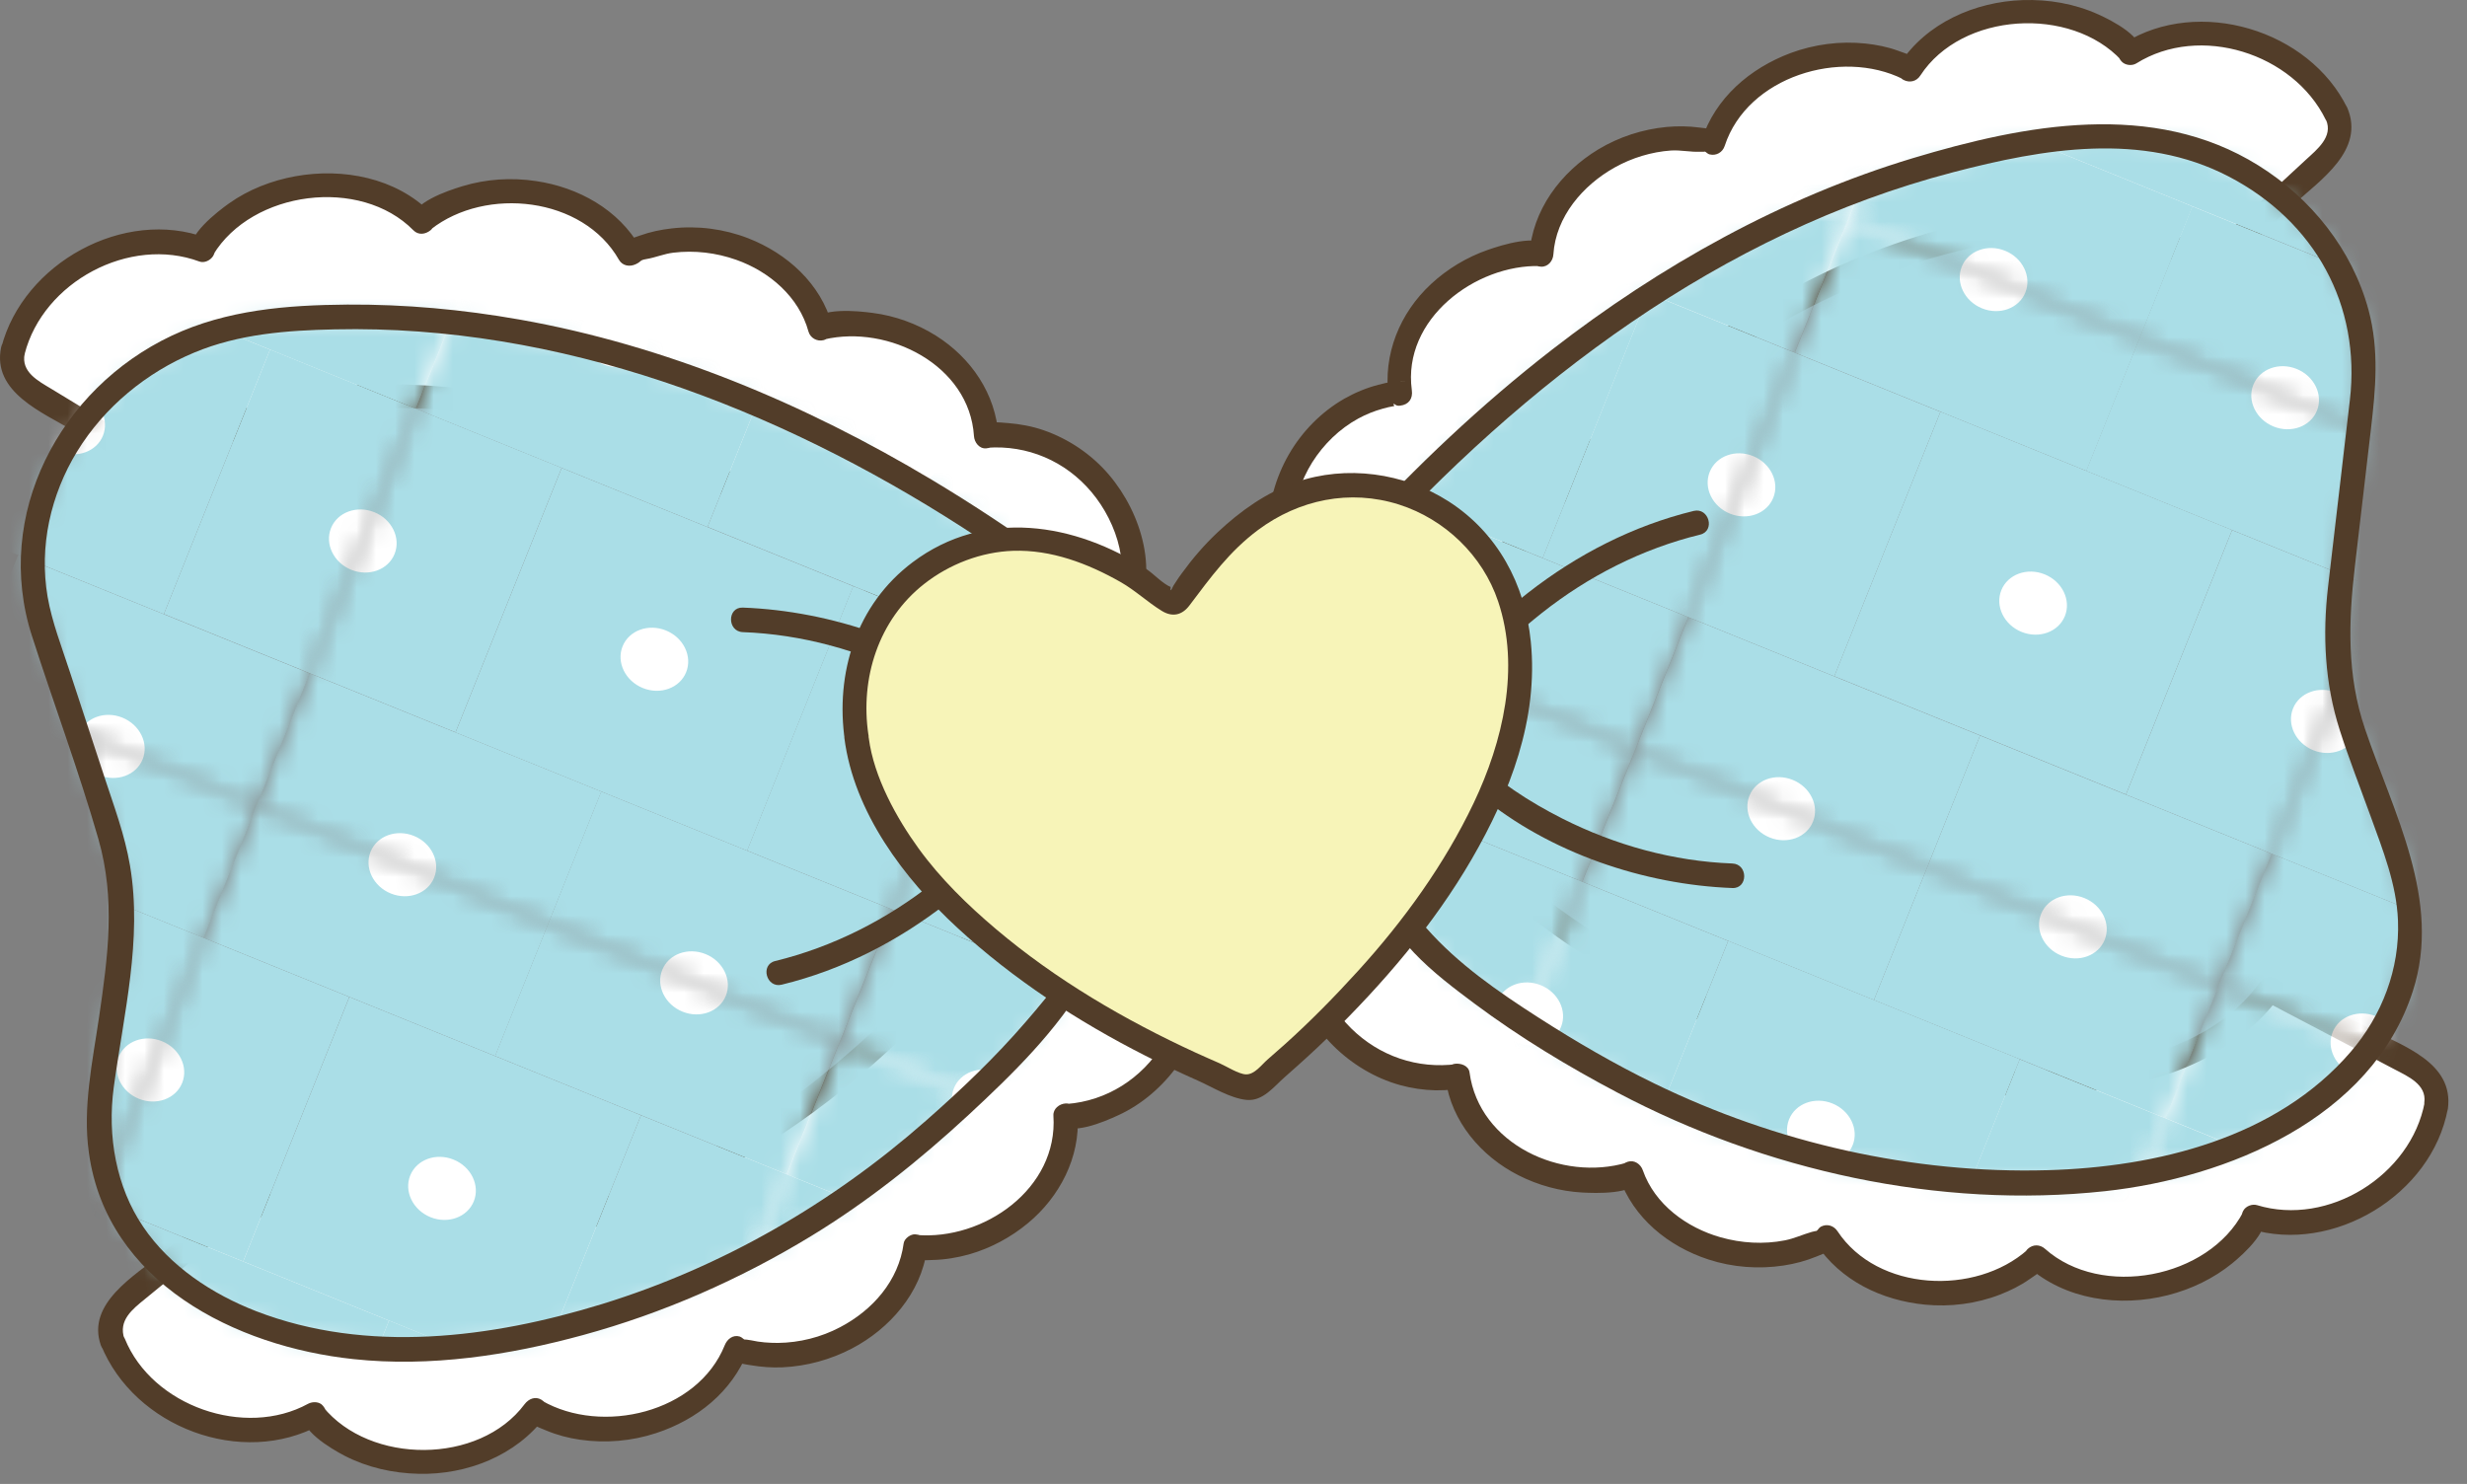 <svg width="128" height="77" viewBox="0 0 128 77" fill="none" xmlns="http://www.w3.org/2000/svg">
<rect x="0" y="0" width="128" height="77" fill="#808080" stroke="none"/>
<path d="M77.051 45.017C77.412 44.871 77.773 44.718 78.134 44.571C78.165 44.616 78.197 44.654 78.235 44.699C78.216 44.673 78.197 44.654 78.184 44.629C78.184 44.629 78.153 44.584 78.134 44.559L78.235 44.686C78.254 44.737 78.279 44.788 78.299 44.839C78.305 44.896 78.311 44.953 78.324 45.004C78.172 45.208 78.014 45.412 77.862 45.615C77.748 45.615 77.64 45.615 77.526 45.615C77.475 45.596 77.425 45.571 77.374 45.552L77.247 45.45L77.146 45.322L77.083 45.17C77.076 45.112 77.07 45.055 77.058 45.004C77.058 45.093 77.07 45.176 77.115 45.252C77.14 45.329 77.184 45.399 77.247 45.456C77.304 45.52 77.374 45.564 77.45 45.59C77.526 45.628 77.608 45.647 77.697 45.647L77.868 45.622C77.976 45.59 78.071 45.539 78.147 45.456L78.248 45.329C78.305 45.227 78.337 45.125 78.337 45.011C78.337 45.011 78.311 44.845 78.311 44.839C78.299 44.788 78.273 44.73 78.248 44.686C78.222 44.641 78.184 44.597 78.147 44.552C78.109 44.508 78.064 44.476 78.014 44.45C77.963 44.425 77.912 44.4 77.862 44.387L77.691 44.361C77.634 44.361 77.577 44.374 77.52 44.387L77.368 44.45C77.292 44.489 77.235 44.546 77.191 44.616C77.153 44.654 77.127 44.705 77.108 44.756C77.07 44.832 77.051 44.915 77.051 45.004C77.038 45.1 77.089 45.246 77.14 45.329C77.165 45.38 77.209 45.418 77.241 45.463L77.14 45.335C77.171 45.38 77.209 45.424 77.241 45.469L77.368 45.571L77.52 45.635L77.691 45.66C77.779 45.66 77.862 45.647 77.938 45.603C77.988 45.59 78.039 45.558 78.077 45.52C78.128 45.494 78.159 45.456 78.191 45.405C78.229 45.367 78.254 45.316 78.273 45.265C78.311 45.189 78.33 45.106 78.33 45.017C78.33 44.928 78.317 44.845 78.273 44.769C78.248 44.692 78.204 44.622 78.14 44.565C78.083 44.501 78.014 44.457 77.938 44.431C77.862 44.393 77.779 44.374 77.691 44.374L77.52 44.4C77.412 44.431 77.317 44.482 77.241 44.565L77.14 44.692C77.083 44.794 77.051 44.896 77.051 45.011V45.017Z" fill="#523D29"/>
<path d="M126.413 57.36C126.369 57.615 126.312 57.869 126.236 58.137C126.198 58.27 126.154 58.404 126.103 58.538C126.052 58.665 125.995 58.799 125.932 58.926C125.812 59.187 125.672 59.448 125.514 59.709C125.349 59.957 125.166 60.206 124.97 60.454C124.773 60.702 124.552 60.931 124.317 61.154C124.077 61.377 123.836 61.606 123.564 61.797C122.475 62.624 121.253 63.102 120.107 63.325C118.948 63.522 117.859 63.452 116.941 63.146L116.928 63.172L116.947 63.21C116.548 64.025 115.871 64.802 114.965 65.419C114.066 66.055 112.927 66.507 111.679 66.737C110.369 66.959 109.254 66.858 108.228 66.609C107.209 66.317 106.335 65.877 105.677 65.26L105.658 65.279V65.317C105.329 65.623 104.949 65.903 104.524 66.151C104.107 66.393 103.644 66.584 103.15 66.743C102.903 66.819 102.65 66.889 102.384 66.947C102.125 66.998 101.859 67.036 101.587 67.061C101.042 67.112 100.472 67.138 99.909 67.061C97.579 66.851 95.723 65.667 94.799 64.21L94.767 64.26C93.191 65.158 90.968 65.432 88.841 64.738C86.682 64.031 85.168 62.529 84.643 60.906H84.618L84.599 60.95C83.718 61.237 82.731 61.319 81.718 61.211C81.211 61.148 80.704 61.033 80.198 60.867C79.704 60.708 79.255 60.511 78.799 60.25C76.969 59.206 75.848 57.519 75.658 55.826H75.633L75.608 55.858C73.784 56.125 71.663 55.648 69.865 53.993C69.415 53.579 69.004 53.082 68.662 52.56C68.484 52.28 68.332 52.019 68.187 51.714C68.117 51.567 68.054 51.414 67.99 51.268C67.927 51.109 67.87 50.95 67.82 50.791C67.769 50.638 67.725 50.472 67.68 50.3C67.642 50.135 67.604 49.969 67.579 49.804C67.522 49.441 67.49 49.123 67.49 48.747C67.49 48.569 67.49 48.391 67.516 48.225C67.541 48.072 67.573 47.92 67.611 47.773C67.68 47.487 67.807 47.207 67.927 46.959L67.902 46.939L77.735 45.119C77.735 45.119 77.735 45.119 77.735 45.112C77.735 45.087 77.722 45.068 77.71 45.042C77.691 45.017 77.697 45.017 77.697 45.011C77.71 45.03 77.71 45.036 77.748 45.087C77.862 45.252 78.14 45.59 78.533 45.965C79.324 46.723 80.483 47.62 81.737 48.474C83.655 49.772 86.555 51.516 89.214 52.713C90.284 53.184 91.532 53.693 92.906 54.152C94.267 54.597 98.345 55.476 99.871 55.8C100.301 55.864 100.738 55.921 101.188 55.96C102.612 56.112 104.132 56.195 105.626 56.151C106.209 56.157 106.816 56.093 107.462 56.061C107.785 56.036 108.108 55.991 108.437 55.96C108.602 55.941 108.773 55.921 108.938 55.909C109.09 55.883 109.242 55.864 109.393 55.839C110.616 55.654 111.882 55.304 113.047 54.839C113.946 54.483 114.915 53.993 115.751 53.382C116.187 53.082 116.555 52.745 116.909 52.407C117.257 52.064 117.53 51.701 117.783 51.351L125.286 55.297C126.078 55.711 126.546 56.513 126.438 57.347V57.36H126.413Z" fill="white"/>
<path d="M125.805 57.195C125.096 60.989 120.803 63.662 117.106 62.535C116.852 62.459 116.517 62.586 116.39 62.828C116.263 63.07 116.282 63.286 116.39 63.528V62.886C114.592 66.336 109.026 67.405 106.107 64.802C105.841 64.566 105.481 64.56 105.215 64.802C105.075 64.929 105.012 65.12 105.012 65.304L105.196 64.852C102.492 67.246 97.414 67.029 95.337 63.885C95.141 63.592 94.786 63.484 94.47 63.656C94.368 63.713 94.324 63.834 94.235 63.885C94.28 63.859 94.159 63.885 94.007 63.923C93.533 64.057 93.096 64.267 92.608 64.362C91.507 64.579 90.354 64.509 89.271 64.203C87.524 63.707 85.859 62.504 85.238 60.727C85.13 60.409 84.801 60.174 84.459 60.282C84.276 60.339 84.13 60.447 84.035 60.619L84.415 60.327C81.04 61.332 76.747 59.391 76.247 55.648C76.196 55.279 75.766 55.157 75.468 55.202C75.342 55.221 75.215 55.304 75.139 55.399L75.589 55.215C73.55 55.482 71.568 54.807 70.099 53.356C68.63 51.905 67.497 49.32 68.453 47.29C68.573 47.035 68.567 46.723 68.351 46.519L68.326 46.5L68.047 47.563C69.713 47.258 71.378 46.946 73.043 46.64C74.708 46.335 76.317 46.169 77.887 45.743C78.311 45.628 78.431 45.176 78.267 44.807C78.356 45.004 78.242 44.737 78.222 44.699L77.127 45.342C77.735 46.392 78.9 47.194 79.837 47.913C81.11 48.881 82.452 49.753 83.813 50.574C86.637 52.28 89.613 53.789 92.76 54.788C94.881 55.463 97.11 55.87 99.288 56.335C102.359 56.991 105.677 56.927 108.779 56.564C112.363 56.144 116.118 54.693 118.296 51.675L117.428 51.905C118.84 52.65 120.252 53.388 121.664 54.133L124.254 55.495C124.919 55.845 125.913 56.272 125.786 57.201C125.679 58.003 126.901 58.347 127.008 57.538C127.331 55.138 124.672 54.279 122.981 53.394C121.291 52.509 119.708 51.669 118.068 50.81C117.745 50.638 117.41 50.746 117.201 51.039C115.307 53.662 111.895 54.89 108.805 55.291C105.86 55.673 102.682 55.718 99.757 55.145C97.693 54.737 95.622 54.279 93.596 53.719C90.797 52.936 88.119 51.612 85.605 50.167C84.212 49.371 82.845 48.518 81.528 47.602C80.819 47.105 80.122 46.583 79.464 46.01C79.033 45.635 78.501 45.221 78.21 44.718C77.792 43.992 76.792 44.629 77.115 45.361C77.045 45.195 77.153 45.456 77.159 45.469L77.539 44.533C75.975 44.96 74.291 45.132 72.695 45.431C71.099 45.73 69.365 46.048 67.699 46.354C67.231 46.443 67.091 47.105 67.421 47.417L67.446 47.436L67.345 46.666C66.135 49.244 67.256 52.357 69.187 54.273C70.143 55.221 71.34 55.941 72.632 56.303C73.233 56.469 73.866 56.564 74.487 56.577C74.81 56.577 75.139 56.571 75.462 56.52C75.582 56.501 75.696 56.482 75.81 56.45C75.861 56.437 75.912 56.405 75.95 56.367C76.082 56.265 76.032 56.291 75.785 56.443L75.006 55.998C75.297 58.188 76.855 60.008 78.78 60.982C79.805 61.504 80.945 61.816 82.098 61.88C82.807 61.918 84.713 61.988 85.137 61.237L84.757 61.53H84.782C84.523 61.37 84.263 61.224 84.003 61.078C84.738 63.197 86.555 64.674 88.644 65.355C89.892 65.763 91.247 65.865 92.545 65.667C93.134 65.578 93.704 65.425 94.261 65.196C94.52 65.088 94.837 64.986 95.059 64.814C95.261 64.662 95.54 64.521 95.09 64.763L94.223 64.534C95.496 66.457 97.629 67.475 99.877 67.698C101.188 67.825 102.543 67.653 103.771 67.176C104.309 66.966 104.828 66.711 105.297 66.38C105.677 66.113 106.259 65.795 106.253 65.273L106.069 65.725L106.088 65.705H105.196C107.152 67.456 109.989 67.838 112.477 67.208C113.693 66.896 114.845 66.348 115.82 65.553C116.434 65.05 117.872 63.764 117.447 62.86V63.503L117.46 63.477L116.745 63.77C121.057 65.088 126.173 62.001 127.002 57.545C127.154 56.743 125.932 56.399 125.78 57.207L125.805 57.195Z" fill="#523D29"/>
<path d="M78.115 30.179C78.096 30.128 78.071 30.077 78.052 30.026C78.014 29.949 77.957 29.892 77.887 29.848C77.849 29.809 77.798 29.784 77.748 29.765C77.672 29.727 77.589 29.707 77.501 29.707L77.33 29.733L77.178 29.797C77.102 29.835 77.045 29.892 77.001 29.962C76.944 30.026 76.906 30.096 76.886 30.179L76.95 30.026C76.924 30.077 76.899 30.128 76.886 30.185C76.861 30.274 76.849 30.433 76.886 30.522L76.95 30.675C76.988 30.752 77.045 30.809 77.115 30.853C77.153 30.892 77.203 30.917 77.254 30.936C77.33 30.974 77.412 30.993 77.501 30.993C77.526 30.993 77.558 30.993 77.583 30.981C77.64 30.981 77.691 30.968 77.741 30.936C77.773 30.936 77.798 30.923 77.817 30.904L77.944 30.802C77.982 30.764 78.014 30.72 78.045 30.669C78.077 30.618 78.096 30.567 78.109 30.516C78.109 30.51 78.134 30.351 78.134 30.344C78.134 30.287 78.134 30.23 78.109 30.172C78.09 30.09 78.052 30.02 77.995 29.956C77.95 29.886 77.893 29.835 77.817 29.79C77.748 29.746 77.665 29.72 77.583 29.714C77.501 29.695 77.412 29.701 77.33 29.727L77.178 29.79C77.083 29.848 77.007 29.924 76.95 30.02L76.886 30.172C76.855 30.287 76.855 30.395 76.886 30.51C76.88 30.452 76.874 30.395 76.861 30.338C76.868 30.28 76.874 30.223 76.886 30.172L76.95 30.02L77.051 29.892C77.096 29.86 77.133 29.828 77.178 29.79C77.285 29.759 77.393 29.733 77.494 29.701C77.697 29.854 77.9 30.013 78.102 30.166C78.109 30.223 78.115 30.28 78.127 30.338C78.121 30.395 78.115 30.452 78.102 30.503C78.083 30.554 78.058 30.605 78.039 30.656C78.064 30.605 78.083 30.548 78.109 30.497H76.886C76.906 30.58 76.944 30.656 77.001 30.713C77.045 30.783 77.102 30.834 77.178 30.879C77.247 30.923 77.33 30.949 77.412 30.955C77.494 30.974 77.583 30.968 77.665 30.942L77.817 30.879C77.912 30.822 77.988 30.745 78.045 30.65L78.109 30.497C78.14 30.382 78.14 30.274 78.109 30.16L78.115 30.179Z" fill="#523D29"/>
<path d="M121.246 5.925C121.139 5.69 121.012 5.454 120.867 5.219C120.797 5.104 120.715 4.983 120.632 4.869C120.55 4.754 120.461 4.646 120.366 4.538C120.176 4.321 119.974 4.099 119.752 3.888C119.524 3.691 119.284 3.494 119.03 3.309C118.777 3.118 118.499 2.953 118.214 2.8C117.922 2.647 117.625 2.488 117.314 2.373C116.042 1.858 114.737 1.705 113.566 1.788C112.395 1.89 111.363 2.24 110.559 2.768L110.54 2.749V2.711C109.944 2.03 109.083 1.45 108.045 1.088C107.006 0.706 105.791 0.566 104.518 0.661C103.195 0.782 102.144 1.164 101.219 1.673C100.314 2.214 99.586 2.864 99.111 3.634L99.085 3.621L99.073 3.583C98.674 3.373 98.231 3.201 97.762 3.067C97.294 2.94 96.8 2.876 96.274 2.851C96.015 2.838 95.749 2.838 95.483 2.851C95.217 2.87 94.951 2.902 94.679 2.946C94.14 3.042 93.583 3.156 93.058 3.373C90.867 4.175 89.385 5.792 88.891 7.434L88.853 7.396C87.093 6.931 84.871 7.243 83.009 8.459C81.116 9.694 80.052 11.534 79.983 13.233H79.957L79.932 13.201C79.008 13.157 78.032 13.322 77.076 13.692C76.608 13.883 76.146 14.124 75.696 14.411C75.259 14.691 74.879 15.003 74.506 15.366C73.018 16.843 72.385 18.759 72.651 20.439H72.625L72.594 20.42C70.764 20.63 68.839 21.636 67.547 23.692C67.224 24.208 66.958 24.787 66.768 25.385C66.674 25.704 66.597 25.99 66.54 26.321C66.515 26.48 66.49 26.639 66.471 26.799C66.452 26.97 66.439 27.136 66.433 27.301C66.427 27.46 66.427 27.632 66.433 27.811C66.433 27.983 66.445 28.148 66.465 28.32C66.502 28.683 66.559 29.001 66.654 29.364C66.705 29.536 66.749 29.708 66.813 29.86C66.882 30 66.952 30.14 67.028 30.268C67.174 30.529 67.37 30.764 67.554 30.968L67.535 30.994L77.513 30.23C77.513 30.23 77.513 30.23 77.513 30.236C77.513 30.261 77.513 30.287 77.513 30.306C77.507 30.331 77.513 30.338 77.513 30.338C77.52 30.319 77.513 30.306 77.539 30.255C77.602 30.064 77.779 29.669 78.064 29.205C78.621 28.269 79.508 27.104 80.489 25.965C81.996 24.22 84.333 21.789 86.574 19.955C87.48 19.223 88.549 18.415 89.752 17.619C90.949 16.843 94.647 14.946 96.034 14.245C96.433 14.073 96.838 13.908 97.262 13.755C98.598 13.24 100.042 12.769 101.492 12.431C102.049 12.278 102.657 12.183 103.283 12.043C103.6 11.986 103.923 11.947 104.252 11.89C104.417 11.865 104.581 11.839 104.752 11.814C104.904 11.801 105.056 11.782 105.208 11.763C106.437 11.629 107.754 11.636 109.001 11.788C109.963 11.903 111.027 12.126 112.002 12.501C112.502 12.673 112.952 12.909 113.382 13.144C113.807 13.386 114.168 13.666 114.503 13.946L120.689 8.217C121.341 7.612 121.582 6.721 121.253 5.945V5.932L121.246 5.925Z" fill="white"/>
<path d="M121.791 5.607C119.816 1.546 114.073 -0.179 110.229 2.227L110.995 2.329L110.976 2.31L111.141 2.927C111.312 1.934 109.59 1.075 108.862 0.744C107.633 0.19 106.291 -0.039 104.949 0.005C102.479 0.088 99.947 1.189 98.566 3.316L99.434 3.086L99.408 3.074L99.7 3.456C99.56 2.953 98.915 2.794 98.484 2.634C97.933 2.431 97.37 2.323 96.793 2.259C95.483 2.119 94.128 2.297 92.899 2.755C90.797 3.545 88.999 5.079 88.29 7.262L89.069 6.817C89.563 6.938 89.259 6.874 89.024 6.778C88.771 6.67 88.448 6.651 88.176 6.619C87.606 6.543 87.043 6.537 86.473 6.588C85.225 6.708 84.003 7.103 82.927 7.752C80.977 8.93 79.501 10.903 79.35 13.227L79.983 12.59H79.957C80.109 12.654 80.255 12.711 80.407 12.775C79.767 12.126 77.925 12.711 77.197 12.966C76.114 13.341 75.095 13.953 74.252 14.736C72.625 16.244 71.751 18.39 72.049 20.605L72.657 19.796C72.764 19.784 73.062 19.796 72.764 19.796C72.606 19.796 72.467 19.796 72.309 19.809C72.036 19.834 71.77 19.898 71.511 19.968C70.897 20.127 70.302 20.375 69.751 20.688C68.56 21.369 67.554 22.393 66.87 23.584C65.515 25.933 65.255 29.256 67.104 31.401L67.003 30.631L66.984 30.656C66.743 31.044 67.047 31.649 67.528 31.611C69.219 31.484 70.909 31.35 72.594 31.223C74.278 31.095 75.88 30.834 77.507 30.847L76.899 30.039C76.899 30.039 76.861 30.344 76.886 30.153C76.772 30.943 77.893 31.305 78.109 30.491C78.406 29.345 79.438 28.205 80.16 27.308C81.053 26.194 82.022 25.137 83.009 24.112C85.175 21.872 87.511 19.758 90.151 18.09C94.261 15.487 98.87 13.399 103.682 12.597C107.127 12.017 111.192 12.062 114.047 14.373C114.32 14.595 114.668 14.627 114.94 14.373C116.295 13.119 117.65 11.865 119.005 10.611C120.36 9.357 122.734 7.81 121.785 5.582C121.462 4.831 120.373 5.48 120.689 6.225C121.063 7.097 120.214 7.759 119.657 8.274L117.536 10.235C116.371 11.317 115.206 12.393 114.035 13.475H114.927C109.691 9.236 101.707 11.158 96.078 13.513C94.001 14.379 91.969 15.544 90.031 16.677C87.359 18.23 84.959 20.344 82.781 22.527C81.547 23.762 80.35 25.048 79.255 26.41C78.387 27.486 77.241 28.778 76.88 30.153L78.102 30.491C78.109 30.446 78.153 30.147 78.115 30.376C78.184 29.975 77.95 29.574 77.507 29.568C75.886 29.555 74.215 29.822 72.594 29.943C70.973 30.064 69.213 30.204 67.528 30.331L68.073 31.286L68.092 31.261C68.244 31.006 68.174 30.701 67.99 30.491C66.465 28.727 66.933 25.831 68.085 23.991C68.681 23.049 69.497 22.253 70.472 21.719C70.871 21.502 71.296 21.33 71.733 21.209C71.935 21.152 72.138 21.101 72.347 21.069C72.258 20.936 72.296 20.923 72.448 21.031C72.511 21.057 72.575 21.063 72.644 21.05C73.094 20.999 73.315 20.688 73.252 20.242C72.752 16.556 76.557 13.711 79.913 13.806L79.463 13.622C79.603 13.768 79.767 13.832 79.964 13.838C80.325 13.851 80.578 13.533 80.597 13.201C80.724 11.241 82.129 9.611 83.782 8.688C84.668 8.192 85.688 7.88 86.701 7.81C87.207 7.778 87.72 7.899 88.214 7.873C88.29 7.873 88.549 7.886 88.423 7.848C88.531 7.88 88.575 7.982 88.708 8.013C89.05 8.096 89.379 7.905 89.487 7.568C90.664 3.965 95.527 2.501 98.737 4.105L98.446 3.723C98.497 3.901 98.604 4.067 98.769 4.149C99.085 4.309 99.44 4.226 99.636 3.92C101.783 0.617 107.443 0.298 110.071 3.131L109.906 2.513C109.862 2.781 109.894 2.985 110.077 3.188C110.261 3.392 110.616 3.43 110.843 3.29C114.136 1.228 118.986 2.762 120.67 6.212C121.031 6.95 122.12 6.301 121.766 5.569L121.791 5.607Z" fill="#523D29"/>
<mask id="mask0_11_3684" style="mask-type:luminance" maskUnits="userSpaceOnUse" x="70" y="7" width="56" height="55">
<path d="M72.093 45.889C72.454 49.46 80.768 54.234 83.56 55.775C91.209 60.002 100.991 62.262 110.02 61.071C119.284 59.855 127.635 53.388 124.311 44.151L122.196 38.276C121.354 35.946 121.075 33.476 121.36 31.019L122.589 20.528C123.507 12.692 116.301 6.18 107.697 7.129C97.718 8.23 84.225 13.163 70.352 28.568C70.352 28.568 72.093 45.876 72.093 45.895V45.889Z" fill="white"/>
</mask>
<g mask="url(#mask0_11_3684)">
<mask id="mask1_11_3684" style="mask-type:luminance" maskUnits="userSpaceOnUse" x="65" y="-29" width="42" height="41">
<path d="M76.623 -28.296L65.606 -0.839L95.863 11.433L106.881 -16.024L76.623 -28.296Z" fill="white"/>
</mask>
<g mask="url(#mask1_11_3684)">
<path d="M68.361 -7.696L62.853 6.03L77.985 12.167L83.493 -1.559L68.361 -7.696Z" fill="#AADEE7"/>
<path d="M83.495 -1.564L77.987 12.161L93.119 18.298L98.627 4.573L83.495 -1.564Z" fill="#AADEE7"/>
<path d="M89.955 9.032C90.286 8.207 89.816 7.239 88.904 6.869C87.993 6.5 86.986 6.869 86.655 7.694C86.324 8.518 86.794 9.487 87.706 9.856C88.617 10.226 89.624 9.857 89.955 9.032Z" fill="white"/>
<path d="M96.565 -12.225L91.057 1.5L106.189 7.638L111.697 -6.088L96.565 -12.225Z" fill="#AADEE7"/>
</g>
<mask id="mask2_11_3684" style="mask-type:luminance" maskUnits="userSpaceOnUse" x="54" y="-1" width="42" height="40">
<path d="M65.613 -0.845L54.596 26.611L84.854 38.883L95.871 11.427L65.613 -0.845Z" fill="white"/>
</mask>
<g mask="url(#mask2_11_3684)">
<path d="M57.351 19.755L51.844 33.48L66.976 39.617L72.483 25.892L57.351 19.755Z" fill="#AADEE7"/>
<path d="M72.47 25.89L66.963 39.615L82.095 45.752L87.602 32.027L72.47 25.89Z" fill="#AADEE7"/>
<path d="M78.937 36.489C79.268 35.664 78.797 34.695 77.886 34.326C76.975 33.956 75.968 34.325 75.637 35.15C75.306 35.975 75.776 36.943 76.688 37.313C77.599 37.682 78.606 37.313 78.937 36.489Z" fill="white"/>
<path d="M55.288 2.956L49.78 16.682L64.912 22.819L70.419 9.094L55.288 2.956Z" fill="#AADEE7"/>
<path d="M70.419 9.094L64.911 22.819L80.043 28.956L85.551 15.231L70.419 9.094Z" fill="#AADEE7"/>
<path d="M76.879 19.69C77.21 18.865 76.74 17.897 75.829 17.527C74.917 17.158 73.91 17.527 73.579 18.352C73.248 19.177 73.719 20.145 74.63 20.514C75.541 20.884 76.548 20.515 76.879 19.69Z" fill="white"/>
<path d="M85.546 15.232L80.039 28.957L95.171 35.094L100.678 21.369L85.546 15.232Z" fill="#AADEE7"/>
<path d="M92.007 25.828C92.338 25.003 91.867 24.035 90.956 23.665C90.045 23.296 89.038 23.665 88.707 24.49C88.376 25.314 88.846 26.283 89.757 26.652C90.669 27.022 91.676 26.653 92.007 25.828Z" fill="white"/>
<path d="M68.361 -7.696L62.853 6.029L77.985 12.167L83.493 -1.559L68.361 -7.696Z" fill="#AADEE7"/>
<path d="M83.495 -1.564L77.987 12.161L93.119 18.298L98.627 4.573L83.495 -1.564Z" fill="#AADEE7"/>
<path d="M89.955 9.032C90.286 8.207 89.816 7.239 88.904 6.869C87.993 6.5 86.986 6.869 86.655 7.694C86.324 8.518 86.794 9.487 87.706 9.856C88.617 10.226 89.624 9.857 89.955 9.032Z" fill="white"/>
</g>
<mask id="mask3_11_3684" style="mask-type:luminance" maskUnits="userSpaceOnUse" x="43" y="26" width="42" height="41">
<path d="M54.595 26.611L43.578 54.068L73.835 66.34L84.853 38.883L54.595 26.611Z" fill="white"/>
</mask>
<g mask="url(#mask3_11_3684)">
<path d="M61.461 53.34L55.953 67.066L71.085 73.203L76.593 59.478L61.461 53.34Z" fill="#AADEE7"/>
<path d="M59.403 36.544L53.895 50.27L69.027 56.407L74.535 42.682L59.403 36.544Z" fill="#AADEE7"/>
<path d="M74.534 42.688L69.027 56.414L84.159 62.551L89.666 48.825L74.534 42.688Z" fill="#AADEE7"/>
<path d="M80.995 53.285C81.326 52.46 80.855 51.491 79.944 51.122C79.033 50.752 78.026 51.121 77.695 51.946C77.364 52.771 77.834 53.739 78.745 54.109C79.657 54.478 80.664 54.109 80.995 53.285Z" fill="white"/>
<path d="M57.351 19.755L51.844 33.48L66.976 39.617L72.483 25.892L57.351 19.755Z" fill="#AADEE7"/>
<path d="M72.471 25.89L66.963 39.615L82.095 45.752L87.602 32.027L72.471 25.89Z" fill="#AADEE7"/>
<path d="M78.937 36.489C79.268 35.664 78.797 34.695 77.886 34.326C76.975 33.956 75.968 34.325 75.637 35.15C75.306 35.975 75.776 36.943 76.688 37.313C77.599 37.682 78.606 37.313 78.937 36.489Z" fill="white"/>
</g>
<mask id="mask4_11_3684" style="mask-type:luminance" maskUnits="userSpaceOnUse" x="95" y="-17" width="43" height="41">
<path d="M106.89 -16.026L95.873 11.43L126.131 23.702L137.148 -3.754L106.89 -16.026Z" fill="white"/>
</mask>
<g mask="url(#mask4_11_3684)">
<path d="M98.628 4.573L93.121 18.299L108.253 24.436L113.76 10.711L98.628 4.573Z" fill="#AADEE7"/>
<path d="M105.086 15.176C105.417 14.351 104.947 13.383 104.036 13.013C103.124 12.643 102.117 13.012 101.786 13.837C101.455 14.662 101.926 15.63 102.837 16C103.748 16.37 104.755 16 105.086 15.176Z" fill="white"/>
<path d="M113.747 10.709L108.24 24.434L123.372 30.571L128.879 16.846L113.747 10.709Z" fill="#AADEE7"/>
<path d="M120.214 21.307C120.545 20.482 120.074 19.514 119.163 19.145C118.252 18.775 117.245 19.144 116.914 19.969C116.583 20.794 117.053 21.762 117.964 22.132C118.876 22.501 119.883 22.132 120.214 21.307Z" fill="white"/>
<path d="M96.564 -12.225L91.057 1.5L106.189 7.638L111.696 -6.088L96.564 -12.225Z" fill="#AADEE7"/>
<path d="M111.696 -6.088L106.188 7.638L121.32 13.775L126.828 0.05L111.696 -6.088Z" fill="#AADEE7"/>
<path d="M126.83 0.05L121.322 13.776L136.454 19.913L141.961 6.188L126.83 0.05Z" fill="#AADEE7"/>
</g>
<mask id="mask5_11_3684" style="mask-type:luminance" maskUnits="userSpaceOnUse" x="84" y="11" width="43" height="41">
<path d="M95.872 11.43L84.855 38.887L115.112 51.159L126.13 23.702L95.872 11.43Z" fill="white"/>
</mask>
<g mask="url(#mask5_11_3684)">
<path d="M87.604 32.028L82.097 45.753L97.228 51.89L102.736 38.165L87.604 32.028Z" fill="#AADEE7"/>
<path d="M94.068 42.632C94.399 41.807 93.929 40.839 93.017 40.47C92.106 40.1 91.099 40.469 90.768 41.294C90.437 42.119 90.907 43.087 91.819 43.457C92.73 43.826 93.737 43.457 94.068 42.632Z" fill="white"/>
<path d="M102.735 38.165L97.228 51.891L112.36 58.028L117.867 44.302L102.735 38.165Z" fill="#AADEE7"/>
<path d="M109.202 48.764C109.533 47.939 109.062 46.971 108.151 46.601C107.24 46.231 106.233 46.6 105.902 47.425C105.571 48.25 106.041 49.219 106.952 49.588C107.864 49.958 108.871 49.589 109.202 48.764Z" fill="white"/>
<path d="M85.546 15.232L80.039 28.957L95.171 35.094L100.678 21.369L85.546 15.232Z" fill="#AADEE7"/>
<path d="M92.007 25.828C92.338 25.003 91.867 24.035 90.956 23.665C90.045 23.296 89.038 23.665 88.707 24.49C88.376 25.314 88.846 26.283 89.757 26.652C90.669 27.022 91.676 26.653 92.007 25.828Z" fill="white"/>
<path d="M100.68 21.363L95.172 35.089L110.304 41.226L115.812 27.5L100.68 21.363Z" fill="#AADEE7"/>
<path d="M107.138 31.965C107.469 31.141 106.999 30.172 106.087 29.803C105.176 29.433 104.169 29.802 103.838 30.627C103.507 31.452 103.977 32.42 104.889 32.79C105.8 33.159 106.807 32.79 107.138 31.965Z" fill="white"/>
<path d="M115.811 27.507L110.304 41.232L125.436 47.37L130.943 33.644L115.811 27.507Z" fill="#AADEE7"/>
<path d="M122.272 38.103C122.603 37.278 122.132 36.31 121.221 35.941C120.31 35.571 119.303 35.94 118.972 36.765C118.641 37.59 119.111 38.558 120.022 38.928C120.934 39.297 121.941 38.928 122.272 38.103Z" fill="white"/>
<path d="M98.628 4.573L93.121 18.299L108.253 24.436L113.76 10.711L98.628 4.573Z" fill="#AADEE7"/>
<path d="M105.086 15.176C105.417 14.351 104.947 13.383 104.036 13.013C103.124 12.643 102.117 13.012 101.786 13.837C101.455 14.662 101.926 15.63 102.837 16C103.748 16.37 104.755 16.001 105.086 15.176Z" fill="white"/>
<path d="M113.748 10.709L108.24 24.434L123.372 30.571L128.879 16.846L113.748 10.709Z" fill="#AADEE7"/>
<path d="M120.214 21.307C120.545 20.482 120.074 19.514 119.163 19.145C118.252 18.775 117.245 19.144 116.914 19.969C116.583 20.794 117.053 21.762 117.964 22.132C118.876 22.501 119.883 22.132 120.214 21.307Z" fill="white"/>
</g>
<mask id="mask6_11_3684" style="mask-type:luminance" maskUnits="userSpaceOnUse" x="73" y="38" width="43" height="41">
<path d="M84.854 38.884L73.837 66.341L104.095 78.613L115.112 51.156L84.854 38.884Z" fill="white"/>
</mask>
<g mask="url(#mask6_11_3684)">
<path d="M76.586 59.484L71.079 73.21L86.21 79.347L91.718 65.621L76.586 59.484Z" fill="#AADEE7"/>
<path d="M74.534 42.688L69.027 56.413L84.159 62.551L89.666 48.825L74.534 42.688Z" fill="#AADEE7"/>
<path d="M80.995 53.284C81.326 52.46 80.855 51.491 79.944 51.122C79.033 50.752 78.026 51.121 77.695 51.946C77.364 52.771 77.834 53.739 78.746 54.109C79.657 54.478 80.664 54.109 80.995 53.284Z" fill="white"/>
<path d="M89.668 48.82L84.16 62.545L99.292 68.682L104.8 54.957L89.668 48.82Z" fill="#AADEE7"/>
<path d="M96.126 59.422C96.457 58.597 95.987 57.629 95.075 57.259C94.164 56.889 93.157 57.259 92.826 58.084C92.495 58.908 92.966 59.877 93.877 60.246C94.788 60.616 95.795 60.247 96.126 59.422Z" fill="white"/>
<path d="M104.793 54.964L99.285 68.689L114.417 74.826L119.925 61.101L104.793 54.964Z" fill="#AADEE7"/>
<path d="M87.604 32.028L82.097 45.753L97.229 51.89L102.736 38.165L87.604 32.028Z" fill="#AADEE7"/>
<path d="M94.068 42.632C94.399 41.807 93.929 40.839 93.018 40.469C92.106 40.1 91.099 40.469 90.768 41.294C90.437 42.119 90.908 43.087 91.819 43.457C92.73 43.826 93.737 43.457 94.068 42.632Z" fill="white"/>
<path d="M102.736 38.165L97.228 51.89L112.36 58.028L117.868 44.302L102.736 38.165Z" fill="#AADEE7"/>
<path d="M109.202 48.764C109.533 47.939 109.063 46.971 108.151 46.601C107.24 46.231 106.233 46.6 105.902 47.425C105.571 48.25 106.041 49.218 106.953 49.588C107.864 49.958 108.871 49.589 109.202 48.764Z" fill="white"/>
</g>
<mask id="mask7_11_3684" style="mask-type:luminance" maskUnits="userSpaceOnUse" x="115" y="23" width="42" height="41">
<path d="M126.131 23.703L115.114 51.16L145.372 63.432L156.389 35.975L126.131 23.703Z" fill="white"/>
</mask>
<g mask="url(#mask7_11_3684)">
<path d="M117.863 44.297L112.355 58.022L127.487 64.159L132.995 50.434L117.863 44.297Z" fill="#AADEE7"/>
<path d="M124.329 54.895C124.66 54.07 124.19 53.102 123.279 52.733C122.367 52.363 121.36 52.732 121.029 53.557C120.698 54.382 121.169 55.35 122.08 55.72C122.991 56.089 123.998 55.72 124.329 54.895Z" fill="white"/>
<path d="M115.811 27.507L110.304 41.232L125.436 47.37L130.943 33.644L115.811 27.507Z" fill="#AADEE7"/>
<path d="M122.272 38.103C122.603 37.278 122.132 36.31 121.221 35.94C120.31 35.571 119.303 35.94 118.972 36.765C118.641 37.59 119.111 38.558 120.022 38.928C120.934 39.297 121.941 38.928 122.272 38.103Z" fill="white"/>
<path d="M128.881 16.84L123.374 30.565L138.506 36.703L144.013 22.977L128.881 16.84Z" fill="#AADEE7"/>
</g>
<mask id="mask8_11_3684" style="mask-type:luminance" maskUnits="userSpaceOnUse" x="104" y="51" width="42" height="40">
<path d="M115.113 51.159L104.095 78.616L134.353 90.888L145.371 63.431L115.113 51.159Z" fill="white"/>
</mask>
<g mask="url(#mask8_11_3684)">
<path d="M104.793 54.964L99.285 68.689L114.417 74.826L119.925 61.101L104.793 54.964Z" fill="#AADEE7"/>
<path d="M119.927 61.095L114.419 74.82L129.551 80.957L135.059 67.232L119.927 61.095Z" fill="#AADEE7"/>
<path d="M117.863 44.297L112.355 58.022L127.487 64.159L132.995 50.434L117.863 44.297Z" fill="#AADEE7"/>
<path d="M124.329 54.895C124.66 54.07 124.19 53.102 123.279 52.733C122.367 52.363 121.36 52.732 121.029 53.557C120.698 54.382 121.169 55.35 122.08 55.72C122.991 56.089 123.998 55.72 124.329 54.895Z" fill="white"/>
</g>
</g>
<path d="M71.46 45.889C71.796 48.575 74.512 50.587 76.513 52.083C78.843 53.821 81.357 55.342 83.927 56.698C91.582 60.74 100.586 62.745 109.216 61.81C115.542 61.122 123.057 58.054 125.191 51.427C126.704 46.723 124.184 42.184 122.709 37.824C121.759 35.029 121.848 32.248 122.184 29.377L123.013 22.285C123.26 20.197 123.45 18.167 122.893 16.091C122.044 12.947 119.904 10.28 117.169 8.58C111.711 5.181 105.056 6.46 99.257 8.204C92.437 10.261 86.144 13.787 80.521 18.148C76.849 20.999 73.461 24.201 70.327 27.632C69.751 28.263 69.706 28.447 69.782 29.192L70.017 31.496C70.466 35.952 70.916 40.408 71.365 44.871C71.397 45.208 71.435 45.545 71.467 45.883C71.549 46.691 72.815 46.698 72.733 45.883C72.22 40.816 71.713 35.755 71.201 30.688C71.131 29.975 71.055 29.262 70.985 28.549L70.802 29.001C79.065 19.86 89.297 12.075 101.346 8.936C106.025 7.714 111.147 6.823 115.637 9.159C120.126 11.495 122.494 15.856 121.924 20.751C121.55 23.985 121.164 27.212 120.791 30.446C120.499 32.954 120.62 35.45 121.392 37.868C121.873 39.371 122.45 40.841 122.988 42.324C123.627 44.1 124.343 45.857 124.419 47.773C124.514 50.288 123.596 52.681 121.968 54.578C118.112 59.066 111.888 60.562 106.234 60.721C99.237 60.919 92.146 59.295 85.859 56.233C83.775 55.221 81.756 54.044 79.805 52.79C77.741 51.465 75.645 50.02 74.012 48.162C73.461 47.532 72.841 46.736 72.733 45.876C72.632 45.074 71.365 45.062 71.467 45.876L71.46 45.889Z" fill="#523D29"/>
<path d="M50.502 47.716C50.509 47.773 50.515 47.831 50.528 47.888C50.547 47.971 50.585 48.041 50.642 48.104C50.667 48.155 50.705 48.187 50.756 48.219C50.819 48.276 50.889 48.314 50.971 48.334L51.142 48.359L51.313 48.334C51.395 48.314 51.465 48.276 51.528 48.219C51.598 48.174 51.648 48.117 51.693 48.041C51.705 48.015 51.718 47.99 51.731 47.958C51.762 47.875 51.756 47.907 51.762 47.882L51.788 47.71C51.788 47.652 51.788 47.595 51.762 47.538L51.699 47.385C51.661 47.309 51.604 47.251 51.534 47.207C51.496 47.169 51.446 47.143 51.395 47.124C51.319 47.086 51.237 47.067 51.148 47.067C51.123 47.067 51.091 47.067 51.066 47.08C51.009 47.08 50.958 47.092 50.907 47.124C50.882 47.124 50.857 47.143 50.832 47.156L50.705 47.258L50.604 47.385L50.54 47.538C50.54 47.538 50.515 47.703 50.515 47.71C50.515 47.767 50.521 47.824 50.54 47.882C50.559 47.964 50.597 48.034 50.654 48.098C50.699 48.168 50.756 48.219 50.832 48.264C50.901 48.308 50.983 48.334 51.066 48.34C51.148 48.359 51.237 48.353 51.319 48.327L51.471 48.264C51.566 48.206 51.642 48.13 51.699 48.034L51.762 47.882C51.794 47.767 51.794 47.659 51.762 47.544C51.769 47.602 51.775 47.659 51.788 47.716C51.781 47.773 51.775 47.831 51.762 47.882L51.699 48.034L51.598 48.162L51.471 48.264C51.363 48.295 51.256 48.321 51.154 48.353C50.952 48.2 50.749 48.041 50.547 47.888V47.551L50.61 47.398C50.61 47.398 50.61 47.398 50.61 47.404L51.788 47.722C51.788 47.633 51.775 47.551 51.731 47.474C51.705 47.398 51.661 47.328 51.598 47.27C51.541 47.207 51.471 47.162 51.395 47.137C51.319 47.099 51.237 47.08 51.148 47.08L50.977 47.105C50.87 47.137 50.775 47.188 50.699 47.27L50.597 47.398C50.54 47.5 50.509 47.602 50.509 47.716H50.502Z" fill="#523D29"/>
<path d="M5.851 69.627C5.94 69.868 6.054 70.11 6.18 70.352C6.244 70.473 6.313 70.594 6.389 70.715C6.465 70.83 6.548 70.944 6.63 71.065C6.801 71.294 6.991 71.524 7.2 71.746C7.409 71.957 7.637 72.166 7.884 72.364C8.124 72.568 8.39 72.746 8.662 72.918C8.941 73.083 9.226 73.261 9.53 73.395C10.758 73.987 12.056 74.21 13.221 74.191C14.399 74.153 15.45 73.866 16.292 73.382L16.305 73.401V73.44C16.849 74.153 17.666 74.783 18.679 75.209C19.692 75.655 20.889 75.865 22.162 75.84C23.491 75.795 24.561 75.47 25.517 75.018C26.454 74.528 27.227 73.924 27.752 73.179L27.771 73.191V73.23C28.164 73.465 28.588 73.662 29.05 73.822C29.513 73.974 30 74.064 30.513 74.121C30.773 74.146 31.032 74.165 31.305 74.172C31.57 74.172 31.836 74.153 32.109 74.121C32.647 74.057 33.217 73.974 33.755 73.79C35.996 73.115 37.579 71.581 38.193 69.97L38.231 70.015C39.954 70.575 42.189 70.397 44.133 69.289C46.102 68.162 47.292 66.386 47.482 64.687H47.507L47.533 64.719C48.451 64.821 49.439 64.706 50.407 64.394C50.889 64.229 51.363 64.012 51.832 63.751C52.288 63.496 52.687 63.21 53.079 62.86C54.662 61.472 55.428 59.588 55.276 57.895H55.302L55.333 57.92C57.17 57.818 59.158 56.914 60.589 54.935C60.95 54.438 61.254 53.872 61.481 53.292C61.595 52.98 61.697 52.7 61.773 52.369C61.811 52.21 61.849 52.051 61.874 51.892C61.906 51.726 61.925 51.554 61.944 51.395C61.963 51.236 61.975 51.064 61.982 50.886C61.988 50.714 61.988 50.549 61.982 50.377C61.969 50.008 61.937 49.696 61.861 49.327C61.823 49.155 61.785 48.976 61.735 48.824C61.678 48.677 61.614 48.537 61.551 48.404C61.425 48.136 61.247 47.888 61.076 47.672L61.095 47.646L51.097 47.843C51.097 47.843 51.097 47.843 51.097 47.837C51.097 47.812 51.097 47.792 51.11 47.767C51.123 47.742 51.117 47.735 51.117 47.735C51.104 47.754 51.117 47.767 51.085 47.818C51.009 48.002 50.8 48.391 50.49 48.836C49.869 49.74 48.907 50.854 47.849 51.937C46.228 53.598 43.734 55.889 41.366 57.596C40.416 58.277 39.289 59.021 38.041 59.747C36.794 60.46 32.976 62.141 31.545 62.764C31.14 62.911 30.722 63.057 30.291 63.185C28.924 63.624 27.455 64.012 25.986 64.267C25.416 64.388 24.808 64.451 24.169 64.553C23.852 64.591 23.523 64.617 23.187 64.649C23.023 64.668 22.852 64.68 22.687 64.7C22.535 64.706 22.383 64.712 22.231 64.719C20.997 64.782 19.686 64.7 18.451 64.477C17.501 64.305 16.457 64.025 15.513 63.592C15.026 63.388 14.595 63.134 14.184 62.873C13.778 62.605 13.436 62.306 13.12 62.013L6.554 67.386C5.864 67.953 5.56 68.831 5.832 69.627V69.639L5.851 69.627Z" fill="white"/>
<path d="M5.243 69.799C6.972 74.064 12.544 76.164 16.615 73.936L15.849 73.834L15.861 73.853L15.697 73.236C15.469 74.184 17.191 75.177 17.869 75.534C19.065 76.151 20.382 76.444 21.725 76.476C24.219 76.533 26.777 75.54 28.297 73.503L27.43 73.733L27.449 73.745L27.157 73.363C27.252 73.853 27.949 74.057 28.341 74.229C28.905 74.465 29.481 74.617 30.089 74.706C31.412 74.897 32.773 74.783 34.046 74.363C36.161 73.669 37.959 72.237 38.801 70.136L38.023 70.582C37.484 70.416 37.871 70.537 38.067 70.626C38.339 70.747 38.675 70.798 38.966 70.843C39.504 70.932 40.049 70.976 40.593 70.951C41.853 70.893 43.088 70.556 44.209 69.97C46.152 68.952 47.792 67.087 48.09 64.852L47.482 65.317H47.507C47.355 65.26 47.21 65.196 47.058 65.132C47.343 65.463 47.976 65.394 48.375 65.381C49.014 65.368 49.673 65.26 50.287 65.088C51.395 64.77 52.446 64.209 53.333 63.471C54.972 62.115 56.055 60.053 55.91 57.888L55.276 58.525H55.302C55.15 58.461 55.004 58.398 54.852 58.334C55.606 58.939 57.265 58.219 58.024 57.869C59.272 57.296 60.336 56.361 61.133 55.247C62.697 53.063 63.343 49.607 61.633 47.334V47.977L61.653 47.952C61.931 47.55 61.557 46.984 61.108 46.997C59.417 47.029 57.721 47.06 56.03 47.099C54.339 47.137 52.725 47.302 51.104 47.194L51.712 48.002C51.718 47.964 51.724 47.926 51.731 47.888C51.908 47.086 50.768 46.774 50.509 47.55C50.559 47.398 50.382 47.805 50.331 47.894C50.179 48.168 50.002 48.429 49.819 48.684C49.337 49.358 48.786 49.989 48.229 50.6C47.286 51.637 46.273 52.611 45.241 53.56C42.936 55.679 40.46 57.64 37.725 59.181C35.927 60.193 33.983 60.988 32.096 61.816C29.468 62.974 26.53 63.656 23.688 63.948C20.224 64.299 16.254 64.025 13.563 61.549C13.291 61.3 12.943 61.326 12.67 61.549C11.258 62.707 9.84 63.866 8.428 65.024C7.016 66.183 4.471 67.621 5.231 69.805C5.497 70.575 6.725 70.244 6.453 69.468C6.123 68.513 6.883 67.927 7.523 67.405L9.802 65.54C11.056 64.509 12.316 63.484 13.569 62.453H12.677C15.152 64.731 18.673 65.463 21.953 65.355C25.233 65.247 28.563 64.553 31.602 63.407C36.667 61.498 41.29 58.779 45.348 55.183C46.665 54.018 47.944 52.802 49.135 51.504C50.078 50.472 51.288 49.244 51.743 47.888L50.521 47.55C50.515 47.589 50.509 47.627 50.502 47.665C50.401 48.085 50.692 48.442 51.11 48.474C52.731 48.575 54.409 48.41 56.036 48.378C57.663 48.346 59.424 48.314 61.114 48.276L60.57 47.321L60.551 47.347C60.437 47.512 60.424 47.824 60.551 47.99C61.899 49.772 61.456 52.369 60.348 54.171C59.24 55.972 57.41 57.131 55.346 57.284L55.796 57.468C55.644 57.347 55.492 57.245 55.289 57.258C54.966 57.277 54.631 57.532 54.656 57.895C54.909 61.682 51.028 64.375 47.545 64.082L47.995 64.267C47.862 64.114 47.691 64.069 47.495 64.05C47.254 64.025 46.919 64.267 46.887 64.515C46.627 66.457 45.279 67.984 43.588 68.869C42.6 69.391 41.48 69.671 40.365 69.684C39.897 69.684 39.434 69.652 38.979 69.55C38.89 69.531 38.504 69.474 38.675 69.531C38.561 69.493 38.51 69.397 38.383 69.353C38.029 69.245 37.731 69.487 37.605 69.799C36.193 73.319 31.222 74.471 28.12 72.682L28.411 73.064C28.373 72.879 28.253 72.727 28.088 72.631C27.771 72.44 27.43 72.587 27.221 72.86C24.872 76.018 19.192 75.999 16.761 73L16.925 73.618C16.989 73.35 16.925 73.153 16.754 72.943C16.577 72.72 16.216 72.72 15.988 72.841C12.702 74.643 7.896 72.962 6.478 69.468C6.174 68.716 4.946 69.047 5.256 69.805L5.243 69.799Z" fill="#523D29"/>
<path d="M49.021 33.31C48.628 33.419 48.236 33.521 47.843 33.629C47.875 33.673 47.913 33.724 47.951 33.763L47.849 33.635C47.83 33.584 47.805 33.533 47.786 33.482V33.145C47.989 32.992 48.191 32.833 48.394 32.68C48.502 32.712 48.609 32.738 48.711 32.769L48.837 32.871L48.938 32.999L49.002 33.151C49.008 33.209 49.014 33.266 49.027 33.317C49.027 33.228 49.014 33.145 48.97 33.069C48.945 32.992 48.9 32.922 48.837 32.865C48.78 32.801 48.711 32.757 48.635 32.731C48.559 32.693 48.476 32.674 48.388 32.674L48.217 32.699C48.109 32.731 48.014 32.782 47.938 32.865L47.837 32.992C47.78 33.094 47.748 33.196 47.748 33.31C47.748 33.368 47.748 33.425 47.773 33.482L47.837 33.635C47.868 33.68 47.9 33.731 47.938 33.769C47.938 33.769 48.065 33.864 48.065 33.871C48.134 33.915 48.217 33.941 48.299 33.947C48.324 33.96 48.356 33.96 48.381 33.96L48.552 33.934C48.635 33.915 48.704 33.877 48.767 33.82C48.818 33.794 48.85 33.756 48.881 33.705C48.938 33.642 48.976 33.572 48.995 33.489C49.021 33.361 49.033 33.279 48.995 33.151C48.957 33.024 48.913 32.967 48.831 32.865C48.774 32.801 48.704 32.757 48.628 32.731C48.578 32.699 48.527 32.687 48.47 32.687C48.388 32.668 48.299 32.674 48.217 32.699L48.065 32.763L47.938 32.865C47.875 32.922 47.83 32.992 47.805 33.069C47.767 33.145 47.748 33.228 47.748 33.317C47.748 33.406 47.761 33.489 47.805 33.565C47.83 33.642 47.875 33.712 47.938 33.769C47.995 33.833 48.065 33.877 48.141 33.903C48.217 33.941 48.299 33.96 48.388 33.96L48.559 33.934C48.666 33.903 48.761 33.852 48.837 33.769L48.938 33.642C48.995 33.54 49.027 33.438 49.027 33.323L49.021 33.31Z" fill="#523D29"/>
<path d="M0.672 18.192C0.729 17.944 0.811 17.683 0.906 17.428C0.957 17.301 1.007 17.167 1.064 17.034C1.121 16.906 1.191 16.779 1.261 16.652C1.4 16.397 1.558 16.142 1.735 15.894C1.919 15.652 2.115 15.417 2.331 15.181C2.546 14.939 2.78 14.729 3.033 14.519C3.287 14.316 3.546 14.099 3.831 13.921C4.971 13.157 6.225 12.749 7.383 12.59C8.555 12.457 9.631 12.59 10.53 12.947L10.543 12.928L10.53 12.889C10.986 12.1 11.708 11.362 12.658 10.795C13.601 10.21 14.766 9.828 16.026 9.669C17.343 9.522 18.451 9.688 19.458 9.993C20.452 10.343 21.294 10.833 21.908 11.489L21.927 11.476V11.438C22.282 11.152 22.674 10.891 23.111 10.668C23.548 10.451 24.017 10.286 24.523 10.159C24.776 10.095 25.036 10.038 25.302 9.993C25.562 9.961 25.834 9.936 26.106 9.923C26.651 9.904 27.221 9.91 27.778 10.012C30.082 10.356 31.855 11.642 32.672 13.15L32.704 13.106C34.337 12.297 36.572 12.158 38.643 12.966C40.745 13.793 42.151 15.379 42.562 17.034H42.588L42.607 16.995C43.506 16.76 44.493 16.728 45.5 16.9C46 16.995 46.501 17.135 46.995 17.326C47.476 17.517 47.913 17.74 48.349 18.027C50.103 19.172 51.104 20.923 51.173 22.623H51.199L51.224 22.591C53.06 22.425 55.143 23.03 56.821 24.781C57.245 25.22 57.619 25.735 57.923 26.283C58.081 26.576 58.214 26.843 58.335 27.155C58.392 27.308 58.449 27.461 58.499 27.613C58.55 27.779 58.594 27.938 58.639 28.097C58.676 28.25 58.715 28.422 58.74 28.594C58.772 28.765 58.791 28.925 58.809 29.096C58.841 29.466 58.854 29.778 58.828 30.153C58.816 30.331 58.803 30.51 58.772 30.669C58.733 30.822 58.689 30.968 58.645 31.114C58.556 31.401 58.411 31.668 58.271 31.91L58.29 31.936L48.362 33.196C48.362 33.196 48.362 33.196 48.362 33.202C48.362 33.228 48.375 33.247 48.381 33.272C48.394 33.298 48.394 33.298 48.394 33.304C48.381 33.285 48.388 33.272 48.349 33.228C48.248 33.056 47.995 32.7 47.628 32.305C46.893 31.503 45.798 30.541 44.608 29.619C42.784 28.212 40.011 26.302 37.446 24.959C36.414 24.424 35.205 23.845 33.869 23.31C32.539 22.788 28.538 21.674 27.043 21.267C26.619 21.178 26.189 21.101 25.745 21.031C24.333 20.796 22.826 20.624 21.338 20.586C20.762 20.547 20.148 20.579 19.502 20.567C19.179 20.573 18.856 20.598 18.521 20.611C18.356 20.617 18.185 20.63 18.014 20.637C17.862 20.649 17.71 20.668 17.558 20.681C16.33 20.796 15.038 21.069 13.848 21.471C12.93 21.776 11.93 22.209 11.049 22.775C10.594 23.049 10.201 23.361 9.827 23.679C9.46 24.004 9.163 24.348 8.884 24.692L1.678 20.325C0.919 19.866 0.507 19.039 0.672 18.211V18.198V18.192Z" fill="white"/>
<path d="M1.28 18.364C2.242 14.621 6.725 12.227 10.347 13.571C10.606 13.666 10.923 13.507 11.062 13.278C11.157 13.119 11.195 12.909 11.125 12.73L11.062 13.22C13.082 9.891 18.698 9.159 21.446 11.947C21.706 12.215 22.073 12.164 22.339 11.947C22.491 11.826 22.535 11.629 22.548 11.444L22.364 11.896C25.207 9.668 30.253 10.203 32.115 13.482C32.299 13.8 32.672 13.857 32.983 13.711C33.312 13.558 33.16 13.507 33.533 13.443C34.002 13.367 34.451 13.17 34.933 13.112C36.034 12.979 37.155 13.112 38.2 13.482C39.916 14.086 41.454 15.404 41.948 17.205C42.043 17.543 42.398 17.734 42.727 17.651C42.917 17.6 43.05 17.479 43.151 17.32L42.771 17.613C46.07 16.836 50.3 18.93 50.534 22.629C50.553 22.947 50.806 23.297 51.167 23.265C51.363 23.246 51.528 23.195 51.667 23.049L51.218 23.234C53.301 23.081 55.276 23.921 56.631 25.532C57.986 27.142 58.791 29.669 57.714 31.592C57.575 31.846 57.619 32.152 57.816 32.362L57.834 32.388L58.284 31.299C56.574 31.515 54.871 31.732 53.162 31.948C51.452 32.165 49.8 32.235 48.185 32.578C47.875 32.642 47.628 33.056 47.742 33.361C47.754 33.4 47.761 33.431 47.773 33.47L48.932 32.98C48.407 31.916 47.286 31.032 46.412 30.274C45.215 29.243 43.936 28.301 42.638 27.403C39.928 25.532 37.054 23.851 33.977 22.674C28.987 20.758 23.599 19.688 18.255 19.987C14.69 20.184 10.771 21.381 8.422 24.239L9.188 24.138C7.833 23.317 6.472 22.489 5.117 21.668L2.654 20.172C1.989 19.771 1.083 19.306 1.28 18.358C1.444 17.555 0.222 17.218 0.058 18.02C-0.424 20.363 2.223 21.4 3.825 22.368C5.427 23.336 6.978 24.284 8.561 25.239C8.783 25.373 9.156 25.354 9.327 25.137C11.391 22.629 14.754 21.54 17.894 21.286C21.035 21.031 24.074 21.19 26.986 21.91C29.006 22.413 31.032 23.011 33.008 23.673C35.749 24.596 38.333 26.079 40.745 27.658C42.157 28.581 43.544 29.555 44.854 30.624C45.855 31.439 47.254 32.438 47.843 33.629C48.16 34.265 49.249 33.82 49.002 33.139C48.989 33.1 48.983 33.069 48.97 33.031L48.527 33.813C48.147 33.896 48.698 33.794 48.793 33.782L49.939 33.635L53.32 33.209C54.972 32.999 56.631 32.789 58.284 32.578C58.816 32.508 59.139 31.929 58.734 31.49L58.715 31.465L58.816 32.235C60.184 29.79 59.259 26.658 57.537 24.634C56.638 23.577 55.447 22.775 54.143 22.323C53.554 22.12 52.934 22.005 52.307 21.954C51.845 21.922 51.097 21.808 50.749 22.177L51.199 21.992H51.173C51.382 22.209 51.598 22.419 51.807 22.629C51.667 20.439 50.388 18.568 48.559 17.416C47.577 16.798 46.431 16.384 45.285 16.238C44.519 16.136 42.556 15.926 42.043 16.715L42.423 16.422H42.398C42.657 16.575 42.917 16.728 43.176 16.874C42.594 14.723 40.84 13.15 38.814 12.361C37.567 11.877 36.186 11.699 34.857 11.852C34.293 11.915 33.742 12.03 33.21 12.221C32.957 12.31 32.609 12.406 32.394 12.565C32.299 12.622 32.223 12.698 32.166 12.794C32.096 12.896 32.159 12.832 32.356 12.616L33.223 12.845C32.102 10.872 30.007 9.719 27.809 9.395C26.537 9.204 25.226 9.287 23.991 9.662C23.206 9.904 21.364 10.509 21.3 11.489L21.484 11.037L21.465 11.05H22.358C20.547 9.216 17.78 8.701 15.323 9.146C14.101 9.369 12.905 9.828 11.885 10.553C11.322 10.954 9.606 12.253 9.935 13.106L9.998 12.616L9.986 12.635L10.701 12.342C6.44 10.763 1.197 13.66 0.07 18.027C-0.132 18.822 1.083 19.16 1.292 18.364H1.28Z" fill="#523D29"/>
<mask id="mask9_11_3684" style="mask-type:luminance" maskUnits="userSpaceOnUse" x="1" y="16" width="56" height="55">
<path d="M56.79 47.442C57.151 51.014 49.958 57.366 47.526 59.435C40.878 65.113 31.741 69.302 22.655 69.958C13.341 70.632 3.863 65.979 5.287 56.259L6.193 50.071C6.554 47.621 6.339 45.138 5.566 42.789L2.274 32.757C-0.189 25.264 5.572 17.428 14.19 16.626C24.188 15.697 38.383 17.81 55.048 30.109C55.048 30.109 56.79 47.417 56.79 47.436V47.442Z" fill="white"/>
</mask>
<g mask="url(#mask9_11_3684)">
<mask id="mask10_11_3684" style="mask-type:luminance" maskUnits="userSpaceOnUse" x="-17" y="2" width="42" height="40">
<path d="M-5.929 2.067L-16.946 29.524L13.312 41.796L24.329 14.339L-5.929 2.067Z" fill="white"/>
</mask>
<g mask="url(#mask10_11_3684)">
<path d="M0.941 28.805L-4.567 42.53L10.565 48.667L16.072 34.942L0.941 28.805Z" fill="#AADEE7"/>
<path d="M7.401 39.401C7.732 38.576 7.262 37.608 6.35 37.238C5.439 36.868 4.432 37.238 4.101 38.062C3.77 38.887 4.24 39.856 5.152 40.225C6.063 40.595 7.07 40.226 7.401 39.401Z" fill="white"/>
<path d="M-1.123 12.006L-6.631 25.731L8.501 31.869L14.009 18.143L-1.123 12.006Z" fill="#AADEE7"/>
<path d="M5.343 22.605C5.674 21.78 5.204 20.812 4.292 20.442C3.381 20.073 2.374 20.442 2.043 21.267C1.712 22.091 2.182 23.06 3.094 23.429C4.005 23.799 5.012 23.43 5.343 22.605Z" fill="white"/>
<path d="M14.011 18.138L8.503 31.863L23.635 38L29.142 24.275L14.011 18.138Z" fill="#AADEE7"/>
<path d="M20.474 28.742C20.805 27.917 20.335 26.949 19.424 26.579C18.512 26.21 17.505 26.579 17.174 27.404C16.843 28.229 17.314 29.197 18.225 29.567C19.136 29.936 20.143 29.567 20.474 28.742Z" fill="white"/>
<path d="M11.953 1.348L6.445 15.073L21.577 21.211L27.084 7.485L11.953 1.348Z" fill="#AADEE7"/>
</g>
<mask id="mask11_11_3684" style="mask-type:luminance" maskUnits="userSpaceOnUse" x="-28" y="29" width="42" height="41">
<path d="M-16.941 29.524L-27.958 56.98L2.3 69.252L13.317 41.796L-16.941 29.524Z" fill="white"/>
</mask>
<g mask="url(#mask11_11_3684)">
<path d="M-10.084 56.259L-15.591 69.984L-0.459 76.121L5.048 62.396L-10.084 56.259Z" fill="#AADEE7"/>
<path d="M-12.135 39.463L-17.643 53.188L-2.511 59.325L2.997 45.6L-12.135 39.463Z" fill="#AADEE7"/>
<path d="M2.992 45.594L-2.515 59.32L12.617 65.457L18.124 51.731L2.992 45.594Z" fill="#AADEE7"/>
<path d="M9.453 56.191C9.784 55.366 9.313 54.397 8.402 54.028C7.491 53.658 6.484 54.027 6.153 54.852C5.822 55.677 6.292 56.645 7.203 57.015C8.114 57.385 9.122 57.015 9.453 56.191Z" fill="white"/>
<path d="M0.941 28.805L-4.567 42.53L10.565 48.667L16.073 34.942L0.941 28.805Z" fill="#AADEE7"/>
<path d="M7.401 39.401C7.732 38.576 7.262 37.608 6.35 37.238C5.439 36.868 4.432 37.238 4.101 38.062C3.77 38.887 4.24 39.856 5.152 40.225C6.063 40.595 7.07 40.226 7.401 39.401Z" fill="white"/>
</g>
<mask id="mask12_11_3684" style="mask-type:luminance" maskUnits="userSpaceOnUse" x="-39" y="56" width="42" height="41">
<path d="M-27.959 56.98L-38.977 84.437L-8.719 96.709L2.299 69.252L-27.959 56.98Z" fill="white"/>
</mask>
<g mask="url(#mask12_11_3684)">
<path d="M-10.084 56.259L-15.591 69.984L-0.459 76.121L5.048 62.396L-10.084 56.259Z" fill="#AADEE7"/>
</g>
<mask id="mask13_11_3684" style="mask-type:luminance" maskUnits="userSpaceOnUse" x="24" y="-14" width="42" height="41">
<path d="M35.346 -13.108L24.328 14.348L54.586 26.62L65.604 -0.836L35.346 -13.108Z" fill="white"/>
</mask>
<g mask="url(#mask13_11_3684)">
<path d="M27.084 7.485L21.576 21.211L36.708 27.348L42.216 13.623L27.084 7.485Z" fill="#AADEE7"/>
<path d="M33.544 18.082C33.876 17.257 33.405 16.288 32.494 15.919C31.582 15.549 30.575 15.918 30.244 16.743C29.913 17.568 30.384 18.536 31.295 18.906C32.206 19.276 33.214 18.907 33.544 18.082Z" fill="white"/>
<path d="M42.218 13.617L36.71 27.342L51.842 33.48L57.35 19.754L42.218 13.617Z" fill="#AADEE7"/>
<path d="M48.678 24.213C49.009 23.388 48.539 22.42 47.627 22.05C46.716 21.681 45.709 22.05 45.378 22.875C45.047 23.7 45.517 24.668 46.429 25.038C47.34 25.407 48.347 25.038 48.678 24.213Z" fill="white"/>
<path d="M40.154 -3.175L34.646 10.55L49.778 16.687L55.286 2.962L40.154 -3.175Z" fill="#AADEE7"/>
<path d="M55.288 2.956L49.78 16.682L64.912 22.819L70.419 9.094L55.288 2.956Z" fill="#AADEE7"/>
</g>
<mask id="mask14_11_3684" style="mask-type:luminance" maskUnits="userSpaceOnUse" x="13" y="14" width="42" height="41">
<path d="M24.336 14.342L13.319 41.799L43.577 54.071L54.594 26.614L24.336 14.342Z" fill="white"/>
</mask>
<g mask="url(#mask14_11_3684)">
<path d="M16.068 34.936L10.56 48.661L25.692 54.799L31.2 41.073L16.068 34.936Z" fill="#AADEE7"/>
<path d="M22.526 45.538C22.857 44.713 22.387 43.745 21.476 43.375C20.564 43.006 19.557 43.375 19.226 44.2C18.895 45.025 19.366 45.993 20.277 46.363C21.188 46.732 22.195 46.363 22.526 45.538Z" fill="white"/>
<path d="M31.193 41.071L25.686 54.796L40.818 60.934L46.325 47.208L31.193 41.071Z" fill="#AADEE7"/>
<path d="M37.66 51.67C37.991 50.845 37.52 49.877 36.609 49.507C35.698 49.138 34.691 49.507 34.36 50.331C34.029 51.156 34.499 52.125 35.41 52.494C36.322 52.864 37.329 52.495 37.66 51.67Z" fill="white"/>
<path d="M14.011 18.138L8.503 31.863L23.635 38L29.142 24.275L14.011 18.138Z" fill="#AADEE7"/>
<path d="M20.474 28.742C20.805 27.917 20.335 26.949 19.424 26.579C18.513 26.21 17.506 26.579 17.174 27.404C16.843 28.229 17.314 29.197 18.225 29.567C19.137 29.936 20.143 29.567 20.474 28.742Z" fill="white"/>
<path d="M29.142 24.281L23.634 38.007L38.766 44.144L44.274 30.419L29.142 24.281Z" fill="#AADEE7"/>
<path d="M35.602 34.878C35.933 34.053 35.463 33.084 34.552 32.715C33.64 32.345 32.633 32.714 32.302 33.539C31.971 34.364 32.442 35.333 33.353 35.702C34.264 36.072 35.271 35.703 35.602 34.878Z" fill="white"/>
<path d="M44.269 30.413L38.762 44.138L53.894 50.276L59.401 36.55L44.269 30.413Z" fill="#AADEE7"/>
<path d="M50.73 41.009C51.061 40.184 50.59 39.216 49.679 38.846C48.768 38.477 47.761 38.846 47.43 39.671C47.099 40.496 47.569 41.464 48.48 41.834C49.392 42.203 50.399 41.834 50.73 41.009Z" fill="white"/>
<path d="M27.084 7.485L21.576 21.211L36.708 27.348L42.216 13.623L27.084 7.485Z" fill="#AADEE7"/>
<path d="M33.544 18.082C33.876 17.257 33.405 16.288 32.494 15.919C31.582 15.549 30.575 15.918 30.244 16.743C29.913 17.568 30.384 18.536 31.295 18.906C32.206 19.276 33.214 18.907 33.544 18.082Z" fill="white"/>
<path d="M42.218 13.617L36.71 27.342L51.842 33.48L57.35 19.754L42.218 13.617Z" fill="#AADEE7"/>
<path d="M48.678 24.213C49.009 23.388 48.539 22.42 47.627 22.05C46.716 21.681 45.709 22.05 45.378 22.875C45.047 23.7 45.517 24.668 46.429 25.038C47.34 25.407 48.347 25.038 48.678 24.213Z" fill="white"/>
</g>
<mask id="mask15_11_3684" style="mask-type:luminance" maskUnits="userSpaceOnUse" x="2" y="41" width="42" height="41">
<path d="M13.318 41.799L2.3 69.256L32.558 81.528L43.576 54.071L13.318 41.799Z" fill="white"/>
</mask>
<g mask="url(#mask15_11_3684)">
<path d="M5.05 62.39L-0.458 76.116L14.674 82.253L20.182 68.527L5.05 62.39Z" fill="#AADEE7"/>
<path d="M20.184 68.522L14.676 82.247L29.808 88.384L35.316 74.659L20.184 68.522Z" fill="#AADEE7"/>
<path d="M2.992 45.594L-2.515 59.32L12.617 65.457L18.124 51.731L2.992 45.594Z" fill="#AADEE7"/>
<path d="M9.453 56.191C9.784 55.366 9.313 54.397 8.402 54.028C7.491 53.658 6.484 54.027 6.153 54.852C5.822 55.677 6.292 56.645 7.203 57.015C8.114 57.385 9.122 57.015 9.453 56.191Z" fill="white"/>
<path d="M18.126 51.732L12.618 65.457L27.75 71.595L33.258 57.869L18.126 51.732Z" fill="#AADEE7"/>
<path d="M24.584 62.334C24.915 61.51 24.445 60.541 23.533 60.172C22.622 59.802 21.615 60.171 21.284 60.996C20.953 61.821 21.423 62.789 22.335 63.159C23.246 63.528 24.253 63.159 24.584 62.334Z" fill="white"/>
<path d="M33.257 57.87L27.75 71.595L42.882 77.732L48.389 64.007L33.257 57.87Z" fill="#AADEE7"/>
<path d="M39.718 68.466C40.048 67.641 39.578 66.673 38.667 66.303C37.756 65.933 36.748 66.302 36.418 67.127C36.087 67.952 36.557 68.921 37.468 69.29C38.38 69.66 39.387 69.291 39.718 68.466Z" fill="white"/>
<path d="M16.068 34.936L10.56 48.661L25.692 54.799L31.2 41.073L16.068 34.936Z" fill="#AADEE7"/>
<path d="M22.526 45.538C22.857 44.714 22.387 43.745 21.475 43.376C20.564 43.006 19.557 43.375 19.226 44.2C18.895 45.025 19.365 45.993 20.277 46.363C21.188 46.732 22.195 46.363 22.526 45.538Z" fill="white"/>
<path d="M31.193 41.071L25.686 54.796L40.818 60.934L46.325 47.208L31.193 41.071Z" fill="#AADEE7"/>
<path d="M37.66 51.67C37.991 50.845 37.52 49.877 36.609 49.507C35.698 49.138 34.691 49.507 34.36 50.331C34.029 51.156 34.499 52.125 35.41 52.494C36.322 52.864 37.329 52.495 37.66 51.67Z" fill="white"/>
</g>
<mask id="mask16_11_3684" style="mask-type:luminance" maskUnits="userSpaceOnUse" x="-9" y="69" width="42" height="40">
<path d="M2.294 69.253L-8.724 96.71L21.534 108.982L32.552 81.525L2.294 69.253Z" fill="white"/>
</mask>
<g mask="url(#mask16_11_3684)">
<path d="M5.05 62.39L-0.457 76.116L14.675 82.253L20.182 68.527L5.05 62.39Z" fill="#AADEE7"/>
<path d="M20.184 68.522L14.676 82.247L29.808 88.384L35.316 74.659L20.184 68.522Z" fill="#AADEE7"/>
</g>
<mask id="mask17_11_3684" style="mask-type:luminance" maskUnits="userSpaceOnUse" x="54" y="-1" width="42" height="40">
<path d="M65.613 -0.845L54.596 26.611L84.854 38.883L95.871 11.427L65.613 -0.845Z" fill="white"/>
</mask>
<g mask="url(#mask17_11_3684)">
<path d="M57.351 19.755L51.844 33.48L66.976 39.617L72.483 25.892L57.351 19.755Z" fill="#AADEE7"/>
<path d="M55.288 2.956L49.78 16.682L64.912 22.819L70.419 9.094L55.288 2.956Z" fill="#AADEE7"/>
</g>
<mask id="mask18_11_3684" style="mask-type:luminance" maskUnits="userSpaceOnUse" x="43" y="26" width="42" height="41">
<path d="M54.595 26.611L43.578 54.068L73.835 66.34L84.853 38.883L54.595 26.611Z" fill="white"/>
</mask>
<g mask="url(#mask18_11_3684)">
<path d="M46.327 47.209L40.82 60.934L55.952 67.072L61.459 53.346L46.327 47.209Z" fill="#AADEE7"/>
<path d="M52.794 57.808C53.124 56.983 52.654 56.014 51.743 55.645C50.831 55.275 49.825 55.644 49.493 56.469C49.163 57.294 49.633 58.262 50.544 58.632C51.455 59.002 52.462 58.633 52.794 57.808Z" fill="white"/>
<path d="M61.461 53.34L55.953 67.066L71.085 73.203L76.593 59.478L61.461 53.34Z" fill="#AADEE7"/>
<path d="M44.269 30.413L38.762 44.138L53.894 50.276L59.401 36.55L44.269 30.413Z" fill="#AADEE7"/>
<path d="M50.73 41.009C51.061 40.184 50.59 39.216 49.679 38.846C48.768 38.477 47.761 38.846 47.43 39.671C47.099 40.496 47.569 41.464 48.48 41.834C49.392 42.203 50.399 41.834 50.73 41.009Z" fill="white"/>
<path d="M59.403 36.544L53.895 50.27L69.027 56.407L74.535 42.682L59.403 36.544Z" fill="#AADEE7"/>
<path d="M57.351 19.755L51.844 33.48L66.976 39.617L72.483 25.892L57.351 19.755Z" fill="#AADEE7"/>
</g>
<mask id="mask19_11_3684" style="mask-type:luminance" maskUnits="userSpaceOnUse" x="32" y="54" width="42" height="40">
<path d="M43.571 54.072L32.553 81.529L62.811 93.801L73.829 66.344L43.571 54.072Z" fill="white"/>
</mask>
<g mask="url(#mask19_11_3684)">
<path d="M33.257 57.87L27.75 71.595L42.882 77.732L48.389 64.007L33.257 57.87Z" fill="#AADEE7"/>
<path d="M39.718 68.466C40.049 67.641 39.578 66.673 38.667 66.303C37.756 65.933 36.749 66.302 36.418 67.127C36.087 67.952 36.557 68.921 37.468 69.29C38.38 69.66 39.387 69.291 39.718 68.466Z" fill="white"/>
<path d="M48.385 64.007L42.877 77.733L58.009 83.87L63.517 70.145L48.385 64.007Z" fill="#AADEE7"/>
<path d="M46.327 47.209L40.82 60.934L55.952 67.072L61.459 53.346L46.327 47.209Z" fill="#AADEE7"/>
<path d="M52.794 57.808C53.124 56.983 52.654 56.015 51.743 55.645C50.831 55.275 49.825 55.645 49.493 56.469C49.163 57.294 49.633 58.263 50.544 58.632C51.455 59.002 52.462 58.633 52.794 57.808Z" fill="white"/>
<path d="M61.461 53.34L55.953 67.066L71.085 73.203L76.593 59.478L61.461 53.34Z" fill="#AADEE7"/>
</g>
</g>
<path d="M56.157 47.442C56.315 49.498 54.46 51.58 53.225 53.019C51.636 54.865 49.863 56.552 48.039 58.156C43.157 62.453 37.453 65.75 31.241 67.666C25.492 69.436 19.053 70.257 13.303 68.042C11.018 67.157 8.827 65.718 7.428 63.656C6.028 61.593 5.56 58.958 5.902 56.418C6.415 52.618 7.396 48.747 6.744 44.909C6.478 43.337 5.914 41.834 5.42 40.326L3.61 34.819C3.198 33.559 2.698 32.279 2.47 30.968C2.02 28.358 2.628 25.665 4.002 23.425C5.414 21.12 7.599 19.325 10.081 18.294C12.398 17.326 14.893 17.142 17.375 17.091C29.019 16.836 40.245 21.133 49.945 27.371C51.572 28.415 53.162 29.523 54.719 30.669L54.403 30.121C54.909 35.182 55.422 40.243 55.928 45.303C55.998 46.017 56.074 46.736 56.144 47.449C56.226 48.257 57.492 48.264 57.41 47.449C57.037 43.725 56.663 40.001 56.283 36.271C56.093 34.393 55.903 32.515 55.713 30.637C55.701 30.478 55.694 30.319 55.663 30.166C55.561 29.561 55.055 29.358 54.58 29.014C52.566 27.556 50.49 26.181 48.356 24.902C41.764 20.955 34.546 17.925 26.961 16.582C24.01 16.06 21.015 15.786 18.021 15.805C14.893 15.831 11.771 16.072 8.903 17.422C3.097 20.166 -0.367 26.716 1.659 33.005C2.786 36.513 4.084 39.988 5.104 43.534C6.003 46.653 5.598 49.645 5.142 52.764C4.8 55.087 4.281 57.462 4.61 59.811C5.541 66.552 12.227 69.875 18.337 70.524C22.32 70.951 26.41 70.327 30.247 69.277C34.401 68.144 38.396 66.387 42.075 64.146C45.025 62.351 47.716 60.199 50.249 57.857C52.522 55.75 54.877 53.458 56.429 50.74C56.992 49.753 57.492 48.607 57.404 47.442C57.34 46.628 56.074 46.621 56.138 47.442H56.157Z" fill="#523D29"/>
<path d="M51.389 42.98C50.547 44.03 49.502 44.953 48.451 45.787C46.026 47.71 43.221 49.136 40.22 49.868C39.428 50.059 39.764 51.287 40.555 51.096C43.696 50.332 46.602 48.836 49.147 46.85C50.268 45.972 51.389 45.004 52.282 43.89C52.788 43.26 51.902 42.35 51.389 42.993V42.98Z" fill="#523D29"/>
<path d="M51.61 36.315C48.033 33.355 43.126 31.7 38.542 31.528C37.725 31.496 37.725 32.77 38.542 32.801C41.612 32.916 44.62 33.75 47.362 35.131C48.229 35.57 49.071 36.054 49.869 36.602C50.103 36.761 50.325 36.92 50.553 37.085C50.736 37.219 50.553 37.085 50.642 37.149C50.667 37.168 50.692 37.187 50.718 37.206C51.344 37.722 52.243 36.831 51.61 36.309V36.315Z" fill="#523D29"/>
<path d="M76.817 41.293C80.394 44.253 85.301 45.908 89.885 46.08C90.702 46.112 90.702 44.839 89.885 44.807C86.815 44.692 83.807 43.858 81.066 42.477C80.198 42.038 79.356 41.554 78.558 41.007C78.324 40.847 78.102 40.688 77.874 40.523C77.691 40.389 77.874 40.523 77.786 40.459C77.76 40.44 77.735 40.421 77.71 40.402C77.083 39.886 76.184 40.778 76.817 41.299V41.293Z" fill="#523D29"/>
<path d="M77.045 34.628C77.887 33.578 78.932 32.655 79.983 31.821C82.408 29.899 85.213 28.473 88.214 27.741C89.005 27.55 88.67 26.321 87.878 26.512C84.738 27.276 81.832 28.772 79.286 30.758C78.165 31.636 77.045 32.604 76.152 33.718C75.645 34.348 76.532 35.258 77.045 34.615V34.628Z" fill="#523D29"/>
<path d="M44.449 38.295C43.753 33.947 45.861 30.109 49.755 28.543C52.313 27.511 54.814 27.874 57.246 29.014C58.417 29.567 59.531 30.223 60.513 31.076C60.905 31.42 61.064 31.293 61.292 30.93C62.336 29.256 63.672 27.855 65.287 26.722C70.46 23.087 77.665 26.162 78.698 32.426C79.248 35.774 78.489 38.88 77.083 41.872C74.848 46.615 71.498 50.504 67.744 54.075C66.978 54.807 66.154 55.476 65.376 56.195C65.103 56.45 64.856 56.513 64.495 56.367C59.417 54.304 54.643 51.707 50.521 48.028C48.255 46.01 46.33 43.712 45.19 40.841C44.848 39.975 44.544 39.103 44.462 38.288L44.449 38.295Z" fill="#F7F4B8"/>
<path d="M45.057 38.129C44.62 35.188 45.583 32.158 47.951 30.3C49.255 29.275 50.907 28.638 52.566 28.581C54.548 28.517 56.441 29.236 58.145 30.204C58.904 30.637 59.538 31.242 60.272 31.694C60.823 32.037 61.33 31.929 61.716 31.414C62.811 29.962 63.786 28.613 65.268 27.505C67.395 25.92 70.042 25.373 72.587 26.181C74.962 26.939 76.931 28.823 77.729 31.203C78.887 34.647 77.975 38.492 76.462 41.669C74.949 44.845 72.841 47.767 70.46 50.383C69.25 51.714 67.984 53.006 66.642 54.209C66.357 54.464 66.066 54.718 65.774 54.973C65.451 55.253 65.097 55.762 64.647 55.749C64.28 55.743 63.609 55.317 63.286 55.177C62.868 54.998 62.45 54.807 62.039 54.623C58.347 52.923 54.795 50.848 51.68 48.213C50.205 46.965 48.799 45.596 47.659 44.024C46.52 42.452 45.342 40.338 45.076 38.295C44.975 37.493 43.702 37.486 43.81 38.295C44.303 42.146 46.9 45.584 49.666 48.136C52.573 50.816 55.916 52.999 59.43 54.782C60.323 55.234 61.222 55.66 62.14 56.068C62.912 56.411 63.831 56.991 64.679 57.074C65.527 57.156 66.097 56.38 66.667 55.883C67.44 55.202 68.206 54.515 68.947 53.789C71.764 51.033 74.373 48.002 76.361 44.578C78.349 41.153 79.831 37.302 79.425 33.291C79.128 30.306 77.697 27.645 75.158 26.015C72.834 24.526 69.852 24.119 67.237 25.022C65.698 25.557 64.356 26.512 63.172 27.626C62.488 28.269 61.88 28.976 61.33 29.733C61.222 29.879 61.12 30.02 61.026 30.172L60.88 30.395C60.753 30.681 60.703 30.701 60.741 30.459C60.323 30.287 59.88 29.797 59.5 29.542C55.777 27.117 51.097 26.366 47.355 29.173C44.437 31.363 43.316 34.927 43.841 38.473C43.962 39.282 45.184 38.938 45.063 38.136L45.057 38.129Z" fill="#523D29"/>
</svg>
